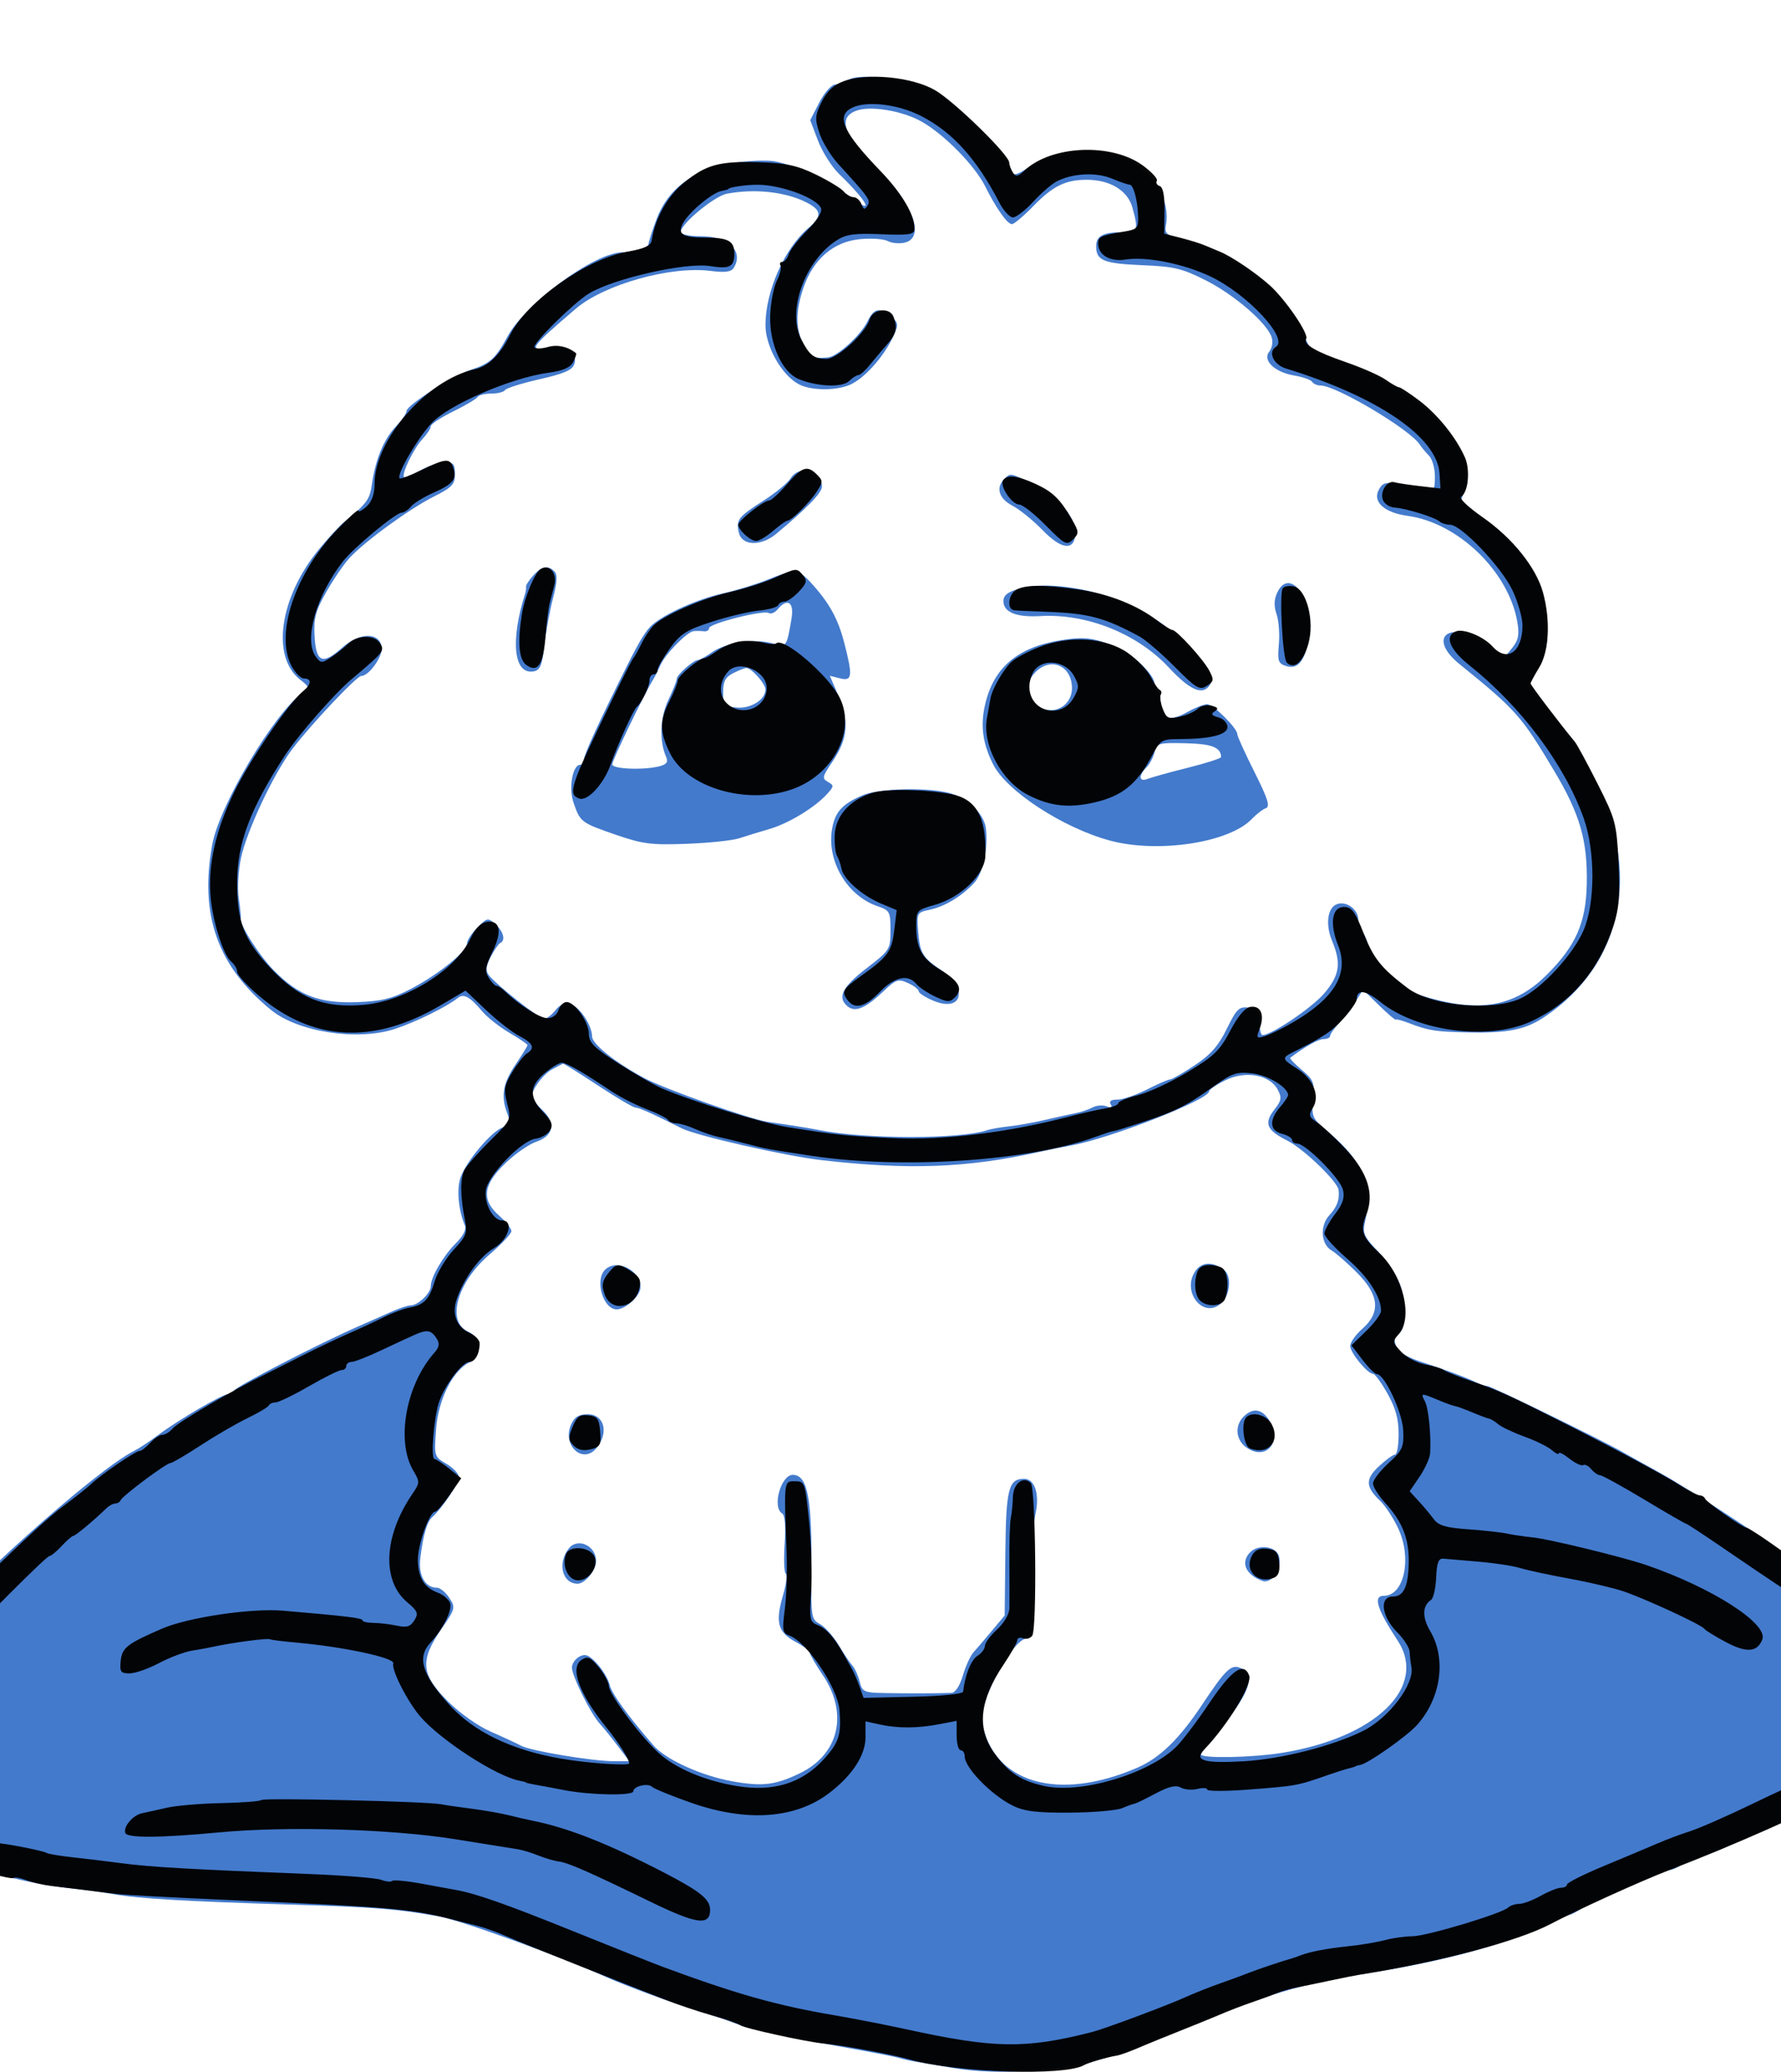 <?xml version="1.0" encoding="UTF-8"?> <svg xmlns="http://www.w3.org/2000/svg" width="209" height="243" viewBox="0 0 209 243" fill="none"><g clip-path="url(#clip0_116_517)"><path fill-rule="evenodd" clip-rule="evenodd" d="M99.604 9.335C99.124 9.605 98.379 9.871 97.947 9.925C97.516 9.98 96.695 10.941 96.122 12.061L95.08 14.097L95.987 16.486C96.487 17.801 97.595 19.555 98.45 20.384C101.775 23.613 102.687 25.294 100.003 23.247C97.599 21.413 93.075 19.269 90.866 18.916C89.814 18.748 87.503 18.863 85.731 19.171C81.334 19.937 78.37 22.165 77.047 25.698C76.529 27.085 76.104 28.399 76.104 28.619C76.104 29.067 74.471 29.586 73.028 29.597C69.769 29.62 61.68 35.554 59.541 39.492C58.149 42.053 57.506 42.638 55.281 43.363C53.155 44.056 47.709 47.538 47.709 48.205C47.709 48.486 47.14 49.31 46.444 50.036C45.046 51.494 44.045 53.917 43.643 56.811C43.396 58.592 43.029 59.088 40.367 61.244C39.843 61.669 38.536 63.081 37.464 64.382C32.809 70.029 31.786 77.015 35.218 79.715C36.338 80.595 36.349 80.656 35.496 81.26C32.22 83.584 25.77 94.414 24.916 99.022C23.382 107.306 25.532 113.358 31.829 118.476C35.008 121.061 41.963 122.118 46.347 120.683C48.761 119.893 52.481 118.061 53.722 117.051C54.405 116.496 55.136 116.897 56.586 118.618C57.179 119.323 58.619 120.46 59.786 121.143C60.952 121.827 61.907 122.473 61.907 122.579C61.907 122.685 61.268 123.719 60.487 124.876C59 127.078 58.754 128.559 59.534 130.611C59.936 131.668 59.854 131.896 58.943 132.253C57.604 132.776 54.733 136.194 54.055 138.073C53.569 139.416 53.783 141.902 54.539 143.695C54.752 144.2 54.392 144.93 53.479 145.842C51.991 147.33 50.549 149.809 50.549 150.877C50.549 151.675 49.052 153.103 48.217 153.103C47.886 153.103 46.838 153.451 45.888 153.876C44.938 154.301 43.202 155.068 42.03 155.58C37.377 157.614 27.628 162.654 27.439 163.123C27.352 163.337 27.053 163.513 26.774 163.513C26.108 163.513 21.005 166.493 18.605 168.283C17.564 169.059 16.286 169.905 15.765 170.163C11.244 172.401 -4.774 186.761 -9.013 192.377C-9.701 193.288 -10.538 194.324 -10.875 194.679C-11.903 195.763 -14.855 200.554 -15.323 201.899C-15.866 203.454 -17.002 203.702 -23.595 203.706C-28.357 203.709 -30.247 204.145 -34.245 206.16C-35.945 207.017 -37.002 208.929 -37 211.141C-36.998 213.171 -35.998 215.075 -33.755 217.318C-31.099 219.973 -26.066 219.888 -21.706 217.113C-18.975 215.375 -15.591 213.675 -14.858 213.673C-14.522 213.672 -13.801 214.085 -13.257 214.592C-11.342 216.376 -4.019 219.368 -0.337 219.87C-0.21 219.887 1.14 220.192 2.664 220.548C4.189 220.904 6.695 221.319 8.234 221.471C9.773 221.624 12.098 221.942 13.399 222.179C16.179 222.685 21.846 223.015 34.222 223.394C44.009 223.694 46.638 223.904 51.495 224.773C54.114 225.241 65.706 229.441 71.135 231.889C73.397 232.909 78.932 234.941 82.02 235.886C83.582 236.364 85.498 237.01 86.279 237.323C87.06 237.634 88.231 237.979 88.882 238.088C89.971 238.27 90.794 238.449 93.378 239.063C93.898 239.187 96.667 239.703 99.53 240.21C102.393 240.718 105.107 241.249 105.56 241.391C106.013 241.533 106.865 241.725 107.453 241.817C108.041 241.91 110.046 242.246 111.909 242.564C117.306 243.488 125.117 242.903 130.291 241.189C134.177 239.901 135.425 239.426 139.756 237.581C147.921 234.103 153.179 232.555 160.816 231.383C169.236 230.091 176.809 228.022 181.626 225.699C182.931 225.069 184.128 224.554 184.284 224.554C184.44 224.554 185.134 224.165 185.825 223.69C186.516 223.215 187.826 222.547 188.737 222.205C189.648 221.864 191.498 221.082 192.849 220.467C194.199 219.852 195.584 219.342 195.925 219.334C196.266 219.326 196.959 219.006 197.464 218.624C197.97 218.242 198.675 217.929 199.032 217.929C199.388 217.929 200.892 217.38 202.372 216.708C203.853 216.037 205.49 215.304 206.011 215.079C208.35 214.07 212.325 212.143 214.056 211.177C217.94 209.011 220.704 207.339 221.463 206.699C222.436 205.875 224.883 206.463 228.017 208.273C230.728 209.839 235.316 211.291 237.578 211.299C241.988 211.314 246 207.803 246 203.929C246 202.46 243.762 199.974 241.202 198.597C239.407 197.633 238.27 197.454 232.48 197.232C225.867 196.978 225.819 196.969 225.264 195.742C224.478 194.001 221.623 191.081 218.306 188.625C216.75 187.472 215.305 186.248 215.097 185.904C214.889 185.561 214.41 185.28 214.032 185.28C213.655 185.28 213.346 185.067 213.346 184.807C213.346 184.546 213.08 184.329 212.754 184.323C212.429 184.317 211.63 183.882 210.98 183.358C208.583 181.423 198.416 174.752 194.936 172.829C192.962 171.74 190.92 170.601 190.397 170.3C188.004 168.92 174.976 162.567 174.542 162.567C174.273 162.567 173.684 162.376 173.232 162.143C172.27 161.645 169.404 160.576 166.749 159.723C165.717 159.391 164.599 158.846 164.264 158.512C163.522 157.77 163.468 156.557 164.166 156.324C165.017 156.04 165.064 152.624 164.245 150.555C163.821 149.484 162.655 147.756 161.654 146.715C160.088 145.088 159.879 144.624 160.161 143.403C161.148 139.119 159.966 136.189 155.866 132.757C153.985 131.182 153.898 130.994 154.091 128.938C154.276 126.969 154.158 126.662 152.763 125.488C151.921 124.78 151.312 124.14 151.409 124.067C153.156 122.752 154.726 121.873 155.328 121.873C155.743 121.873 156.083 121.712 156.083 121.514C156.083 121.316 156.564 120.624 157.152 119.976C157.74 119.328 158.613 118.189 159.09 117.444L159.959 116.091L161.83 117.918C162.859 118.922 163.743 119.676 163.796 119.593C163.849 119.509 164.53 119.688 165.311 119.99C167.611 120.878 168.437 121.01 172.173 121.089C176.916 121.189 178.954 120.79 181.157 119.333C190.97 112.839 192.891 101.016 186.01 89.46C184.126 86.297 183.061 84.81 180.624 81.935L179.373 80.46L180.52 78.336C181.429 76.649 181.647 75.598 181.577 73.232C181.432 68.377 178.807 64.052 174.042 60.816C171.253 58.923 171.23 58.888 171.889 57.614C173.148 55.179 170.784 50.644 166.572 47.413C163.689 45.202 157.616 42.094 155.257 41.622C154.075 41.386 153.657 40.939 152.994 39.203C151.199 34.503 145.415 30.067 138.42 28.024C136.878 27.574 136.642 27.332 136.823 26.386C137.234 24.237 136.165 21.597 134.207 19.921C130.758 16.97 124.514 16.927 120.384 19.826C119.578 20.392 118.926 20.592 118.83 20.303C118.042 17.938 112.003 11.88 109.04 10.483C106.34 9.21 100.985 8.559 99.604 9.335ZM100.358 13.033C98.153 13.968 99.13 16.115 104.026 21.096C107.374 24.502 108.379 27.904 106.199 28.451C105.573 28.608 104.668 28.53 104.188 28.277C103.708 28.023 102.228 27.923 100.898 28.054C97.824 28.356 95.461 30.374 94.309 33.683C93.336 36.479 93.34 38.583 94.322 40.481C95.062 41.913 95.42 42.094 97.164 41.92C98.278 41.809 101.004 39.321 101.807 37.682C102.549 36.167 103.187 36.017 104.466 37.052C105.432 37.834 105.468 38.028 104.892 39.315C103.766 41.831 101.325 44.536 99.581 45.199C97.824 45.866 95.038 45.791 93.682 45.039C91.687 43.933 89.828 40.602 89.828 38.133C89.828 34.152 92.08 29.085 94.906 26.708C96.487 25.377 96.421 24.644 94.637 23.742C92.172 22.495 88.612 22.105 85.308 22.718C83.845 22.99 79.89 26.261 79.89 27.2C79.89 27.497 80.88 27.71 82.256 27.71C85.492 27.71 87.324 29.487 86.093 31.43C85.794 31.901 85.069 31.994 83.379 31.775C78.72 31.173 70.915 33.359 67.586 36.198C62.2 40.791 61.885 41.246 64.415 40.772C66.375 40.404 67.831 41.334 67.403 42.681C67.173 43.407 66.238 43.818 63.312 44.483C61.226 44.956 59.405 45.528 59.265 45.754C59.126 45.98 58.398 46.164 57.648 46.164C56.898 46.164 56.169 46.35 56.028 46.577C55.888 46.804 54.597 47.566 53.161 48.269C51.724 48.971 50.549 49.752 50.549 50.004C50.549 50.256 50.106 50.933 49.566 51.508C48.552 52.584 47.079 55.628 47.411 55.961C47.514 56.063 48.375 55.711 49.325 55.178C50.274 54.645 51.577 54.208 52.219 54.208C53.198 54.208 53.388 54.435 53.388 55.603C53.388 56.811 53.057 57.164 50.917 58.239C48.082 59.663 42.847 63.468 41.035 65.423C40.358 66.154 39.122 67.96 38.288 69.436C37.016 71.69 36.796 72.525 36.917 74.635C37.093 77.713 37.844 78.022 40.145 75.968C42.178 74.153 44.538 74.119 44.79 75.903C44.943 76.981 43.306 79.287 42.388 79.287C41.862 79.287 36.444 85.028 34.309 87.848C32.117 90.742 28.955 97.449 28.276 100.643C27.964 102.108 27.848 104.237 28.018 105.374C28.189 106.511 28.292 107.548 28.248 107.678C28.025 108.325 30.391 112.056 32.152 113.834C35.069 116.78 37.501 117.707 41.884 117.543C44.806 117.434 46.001 117.14 48.239 115.974C51.447 114.303 54.808 111.579 54.808 110.648C54.808 110.292 55.353 109.456 56.018 108.791C57.181 107.629 57.266 107.614 58.148 108.412C59.083 109.258 59.355 110.31 58.712 110.596C58.517 110.683 58.015 111.41 57.596 112.213C57.025 113.308 56.966 113.846 57.36 114.37C58.174 115.454 63.304 119.507 63.861 119.507C64.134 119.507 64.725 119.055 65.173 118.501C65.765 117.769 66.272 117.585 67.029 117.825C68.081 118.158 69.479 120.298 69.479 121.573C69.479 122.453 72.268 124.668 75.631 126.459C78.058 127.752 87.941 131.257 90.065 131.578C90.586 131.657 91.863 131.847 92.904 132C93.946 132.153 95.33 132.387 95.981 132.521C101.42 133.636 112.769 133.641 115.951 132.53C116.29 132.413 117.419 132.221 118.46 132.105C119.501 131.989 121.418 131.643 122.719 131.338C124.021 131.032 125.597 130.684 126.223 130.564C126.849 130.444 127.739 130.144 128.2 129.897C128.662 129.65 129.409 129.59 129.861 129.763C130.421 129.978 130.574 129.901 130.341 129.525C130.116 129.161 130.387 128.971 131.13 128.971C131.751 128.971 133.308 128.44 134.589 127.79C135.869 127.14 137.094 126.608 137.31 126.607C137.526 126.606 138.82 125.863 140.187 124.957C142.071 123.706 142.984 122.67 143.964 120.669C145.106 118.337 145.404 118.048 146.528 118.177C147.62 118.304 147.801 118.544 147.796 119.862C147.794 120.708 147.957 121.4 148.159 121.4C149.213 121.4 153.939 118.215 155.376 116.536C157.213 114.391 157.423 112.994 156.312 110.334C155.522 108.444 155.779 106.477 156.87 106.058C157.989 105.628 159.396 106.656 159.396 107.903C159.396 108.529 159.592 109.163 159.833 109.311C160.073 109.46 160.407 110.206 160.574 110.969C160.833 112.147 162.408 113.857 165.413 116.222C165.729 116.471 167.423 117.007 169.178 117.414C174.406 118.626 178.129 117.704 181.48 114.367C184.93 110.932 186.119 108.239 186.208 103.656C186.306 98.589 185.412 95.495 182.377 90.407C178.541 83.975 177.915 83.27 171.288 77.906C167.351 74.719 170.166 72.582 174.347 75.583L176.524 77.147L177.452 76.002C178.183 75.099 178.313 74.46 178.063 72.984C177.064 67.069 171.135 61.321 165.194 60.507C162.454 60.131 161.043 58.864 161.797 57.457C162.251 56.607 162.603 56.512 164.291 56.78C165.373 56.952 166.737 57.212 167.323 57.358C168.282 57.597 168.387 57.451 168.387 55.882C168.387 54.924 168.073 53.826 167.688 53.441C167.303 53.057 166.824 52.481 166.623 52.161C165.518 50.404 156.811 45.218 154.966 45.218C154.57 45.218 154.126 45.023 153.979 44.786C153.832 44.548 152.88 44.213 151.864 44.042C149.562 43.653 148.111 42.248 148.958 41.228C149.276 40.845 149.397 40.096 149.229 39.563C148.703 37.908 144.87 34.59 141.53 32.899C138.745 31.489 137.791 31.26 134.077 31.105C129.501 30.915 128.635 30.562 128.635 28.886C128.635 27.66 129.434 27.237 131.75 27.237C133.523 27.237 133.621 26.986 132.883 24.329C132.33 22.341 130.258 21.086 127.529 21.086C125.036 21.086 123.556 21.814 121.268 24.169C120.133 25.336 118.998 26.291 118.746 26.291C118.21 26.291 116.909 24.449 115.601 21.838C114.4 19.44 110.921 15.881 108.257 14.326C105.94 12.973 102.015 12.33 100.358 13.033ZM92.769 56.115C92.439 56.643 91.018 57.812 89.61 58.712C86.597 60.639 86.333 60.987 86.717 62.516C87.099 64.04 89.325 64.086 91.098 62.607C94.703 59.601 96.454 57.795 96.454 57.082C96.454 55.151 93.805 54.456 92.769 56.115ZM117.845 56.196C116.828 57.212 117.223 58.483 118.815 59.317C119.661 59.76 121.247 61.046 122.34 62.173C124.469 64.371 125.927 64.635 126.179 62.867C126.464 60.874 124.272 58.235 121.031 56.671C118.506 55.452 118.578 55.462 117.845 56.196ZM62.572 67.507C62.076 68.055 61.696 68.641 61.728 68.808C61.76 68.976 61.718 69.327 61.636 69.587C59.848 75.204 60.29 79.194 62.648 78.741C63.387 78.599 63.624 78.016 63.879 75.706C64.053 74.133 64.508 71.651 64.889 70.191C65.387 68.285 65.438 67.392 65.07 67.024C64.303 66.257 63.575 66.398 62.572 67.507ZM90.065 67.996C88.764 68.527 86.367 69.26 84.739 69.623C81.904 70.255 78.081 71.955 76.578 73.252C75.8 73.923 75.08 75.097 73.457 78.341C70.296 84.657 68.532 88.497 68.532 89.062C68.532 89.411 68.34 89.697 68.105 89.697C67.186 89.697 66.705 92.402 67.31 94.162C68.089 96.427 68.193 96.506 72.318 97.927C75.427 98.998 76.455 99.128 80.6 98.97C83.203 98.871 85.971 98.579 86.752 98.321C87.533 98.062 89.13 97.573 90.302 97.232C92.561 96.576 95.65 94.696 97.08 93.107C97.874 92.225 97.881 92.114 97.159 91.71C96.455 91.316 96.498 91.093 97.586 89.491C99.594 86.532 99.718 84.675 98.15 81.05L97.378 79.263L98.572 79.563C100.025 79.928 100.093 79.321 99.048 75.306C98.319 72.509 97.27 70.641 95.106 68.286C93.693 66.748 93.189 66.719 90.065 67.996ZM120.312 68.892C118.445 69.284 117.75 69.722 117.75 70.503C117.75 71.814 119.259 72.424 122.092 72.261C127.537 71.948 133.449 74.312 137.153 78.285C139.563 80.871 140.992 81.547 141.852 80.511C142.639 79.562 141.879 78.214 138.976 75.408C136.702 73.21 135.878 72.657 132.184 70.846C128.676 69.127 123.36 68.252 120.312 68.892ZM149.862 69.55C149.505 70.333 149.487 71.12 149.805 72.034C150.061 72.77 150.182 74.365 150.073 75.579C149.9 77.518 150 77.826 150.902 78.112C152.278 78.548 153.046 77.656 153.597 74.98C154.474 70.721 151.378 66.221 149.862 69.55ZM91.252 71.474C90.931 71.862 90.467 72.055 90.221 71.903C89.598 71.518 83.203 73.138 83.203 73.681C83.203 73.924 82.937 74.089 82.611 74.046C82.286 74.004 81.746 73.995 81.412 74.026C80.627 74.099 78.068 76.716 77.496 78.032C77.252 78.592 76.856 79.37 76.616 79.76C75.571 81.459 71.845 89.185 71.845 89.654C71.845 90.212 75.605 90.354 77.433 89.865C78.224 89.653 78.429 89.362 78.18 88.807C77.349 86.956 77.454 84.118 78.428 82.103C78.972 80.977 79.417 79.863 79.417 79.629C79.417 79.146 81.349 77.434 81.92 77.41C82.126 77.401 82.872 76.987 83.577 76.49C85.161 75.374 88.611 74.868 90.637 75.457C92.308 75.942 92.312 75.936 92.885 72.544C93.209 70.622 92.4 70.092 91.252 71.474ZM124.472 75.095C119.39 75.917 116.585 78.313 115.589 82.686C115.031 85.133 115.322 87.24 116.552 89.667C118.145 92.811 124.784 97.128 130.291 98.602C135.92 100.108 144.258 98.835 146.887 96.068C147.426 95.502 148.171 94.928 148.544 94.795C149.074 94.605 148.785 93.684 147.21 90.551C146.104 88.35 145.197 86.353 145.196 86.112C145.193 85.393 142.364 82.599 141.64 82.599C141.27 82.599 140.219 83.019 139.305 83.533C137.283 84.669 136.207 84.354 136.207 82.628C136.207 81.918 136.047 81.178 135.852 80.982C135.656 80.787 135.497 80.451 135.497 80.233C135.497 79.231 133.245 76.969 131.393 76.112C128.561 74.802 127.368 74.627 124.472 75.095ZM121.536 78.814C120.017 80.333 120.414 82.376 122.374 83.121C124.062 83.763 125.795 82.551 125.795 80.729C125.795 78.1 123.35 77 121.536 78.814ZM86.042 78.953C85.123 79.419 84.859 79.917 84.859 81.194C84.859 82.71 84.98 82.848 86.442 82.987C88.096 83.146 89.828 82.063 89.828 80.87C89.828 80.192 88.174 78.336 87.581 78.348C87.385 78.352 86.693 78.624 86.042 78.953ZM135.494 88.216C135.34 88.834 134.904 89.647 134.527 90.025C133.576 90.975 133.66 91.763 134.669 91.358C135.124 91.175 137.253 90.585 139.401 90.048C141.549 89.51 143.302 88.945 143.298 88.792C143.268 87.659 142.206 87.247 139.134 87.174C135.965 87.099 135.76 87.158 135.494 88.216ZM101.201 93.285C98.797 94.328 97.98 95.241 97.638 97.265C97.007 100.998 99.412 105.07 102.961 106.281C104.413 106.776 104.499 106.933 104.499 109.106C104.499 111.361 104.441 111.453 101.66 113.593C98.814 115.782 98.216 116.997 99.47 118.038C100.349 118.767 101.564 118.267 103.597 116.34C105.149 114.868 105.406 114.778 106.554 115.301C107.246 115.616 107.812 116.05 107.812 116.265C107.812 116.48 108.587 116.979 109.534 117.375C112.914 118.787 113.662 115.97 110.48 113.814C108.24 112.297 107.943 111.789 107.737 109.125C107.58 107.093 107.626 107.013 109.101 106.703C110.857 106.335 112.8 105.167 114.289 103.588C115.359 102.452 116 99.469 115.683 97.1C115.451 95.362 113.405 93.474 111.199 92.961C108.454 92.323 103.013 92.5 101.201 93.285ZM64.78 125.436C63.721 126.018 62.436 127.743 62.397 128.639C62.388 128.847 62.929 129.525 63.6 130.147C65.265 131.69 64.993 133.225 62.931 133.916C62.063 134.206 60.413 135.36 59.264 136.478C56.658 139.012 56.47 140.741 58.594 142.605C59.375 143.29 60.014 144.096 60.014 144.397C60.014 144.698 58.863 145.928 57.456 147.129C53.618 150.407 52.337 155.049 54.952 156.196C56.479 156.866 56.62 159.096 55.178 159.753C53.171 160.668 51.429 164.104 51.171 167.658C50.941 170.819 50.952 170.855 52.4 171.703C53.204 172.173 53.862 172.879 53.862 173.272C53.862 173.952 51.86 176.937 50.728 177.945C50.107 178.498 49.664 180.009 49.324 182.737C49.069 184.772 49.886 186.226 51.282 186.226C51.647 186.226 52.297 186.759 52.723 187.411C53.474 188.557 53.443 188.68 51.788 191.083C49.251 194.765 49.394 196.382 52.532 199.52C53.962 200.951 56.086 202.453 57.619 203.12C59.066 203.75 60.654 204.486 61.148 204.756C62.244 205.357 69.504 206.569 72.02 206.571L73.85 206.573L72.507 204.798C71.768 203.823 70.816 202.645 70.392 202.182C69.328 201.023 67.112 196.563 67.112 195.581C67.112 195.139 67.507 194.565 67.99 194.307C68.686 193.935 69.113 194.102 70.058 195.119C70.714 195.823 71.377 196.932 71.532 197.582C71.784 198.64 73.607 201.164 76.694 204.729C78.129 206.386 82.305 208.282 85.946 208.931C89.477 209.56 90.989 209.378 93.885 207.976C98.468 205.758 99.581 200.959 96.553 196.473C95.718 195.235 95.034 194.054 95.034 193.848C95.034 193.642 94.279 193.067 93.357 192.57C91.287 191.456 90.96 190.28 91.863 187.198C92.25 185.879 92.407 184.701 92.212 184.581C92.018 184.461 91.957 182.893 92.08 181.096C92.223 178.984 92.115 177.715 91.774 177.505C90.575 176.764 91.656 172.953 93.056 172.984C94.784 173.023 95.301 175.759 95.217 184.406C95.167 189.646 95.216 189.949 96.215 190.483C96.793 190.793 97.775 191.892 98.398 192.927C99.02 193.963 99.76 195.063 100.042 195.373C100.323 195.682 100.7 196.519 100.879 197.232C101.184 198.448 101.373 198.532 103.917 198.581C106.537 198.631 110.086 198.622 111.641 198.559C112.107 198.54 112.623 197.761 112.993 196.518C113.322 195.412 113.883 194.187 114.239 193.797C114.595 193.407 115.564 192.276 116.393 191.283L117.899 189.48L117.976 182.208C118.056 174.6 118.346 173.45 120.186 173.45C121.45 173.45 122.029 175.282 121.503 177.622C121.264 178.685 121.12 182.387 121.184 185.848C121.282 191.177 121.19 192.141 120.589 192.141C118.844 192.141 114.789 199.648 115.243 202.04C116.59 209.148 124.175 211.352 133.468 207.334C136.09 206.201 138.39 203.968 141.045 199.977C143.922 195.651 144.545 195.087 145.737 195.725C147.388 196.608 146.512 198.843 142.784 203.263C141.769 204.466 140.939 205.597 140.939 205.775C140.939 206.268 146.931 206.156 150.404 205.599C161.437 203.829 167.59 197.867 164.008 192.415C161.587 188.731 161.104 187.172 162.381 187.172C164.817 187.172 165.737 182.688 164.026 179.155C163.456 177.976 162.537 176.583 161.985 176.059C160.232 174.395 160.194 173.496 161.81 171.986C162.62 171.23 163.472 170.611 163.705 170.611C163.938 170.611 164.128 169.525 164.128 168.196C164.128 166.44 163.774 165.151 162.827 163.465C162.111 162.191 161.355 161.148 161.148 161.148C160.487 161.147 158.449 158.674 158.449 157.872C158.449 157.447 159.088 156.539 159.869 155.854C162.054 153.937 161.852 151.879 159.221 149.253C158.084 148.117 156.753 146.954 156.263 146.668C154.995 145.926 154.861 143.76 156.006 142.526C156.901 141.561 157.21 140.716 157.085 139.581C156.976 138.588 152.978 134.739 151.054 133.775C148.629 132.56 148.29 131.746 149.546 130.15C150.388 129.079 150.443 128.746 149.936 127.797C148.997 126.044 146.152 125.54 143.791 126.708C142.743 127.226 141.886 127.808 141.886 128C141.886 128.993 130.154 133.577 125.559 134.38C124.778 134.516 123.074 134.862 121.773 135.149C113.434 136.99 106.623 137.24 96.454 136.08C92.191 135.594 81.749 133.22 79.996 132.339C76.645 130.654 75.002 129.917 74.595 129.917C74.334 129.917 72.342 128.746 70.168 127.315C67.994 125.884 66.151 124.733 66.072 124.759C65.994 124.784 65.412 125.089 64.78 125.436ZM140.242 149.129C138.643 151.568 141.238 154.737 143.303 152.869C144.364 151.91 144.567 149.681 143.66 148.971C142.315 147.919 140.994 147.98 140.242 149.129ZM70.993 148.939C69.771 150.161 70.784 153.577 72.369 153.577C73.431 153.577 75.158 151.977 75.158 150.993C75.158 148.964 72.352 147.58 70.993 148.939ZM145.942 166.149C144.833 167.258 145.026 168.97 146.357 169.842C148.595 171.308 150.421 169.186 149.028 166.738C148.184 165.253 147.054 165.038 145.942 166.149ZM67.026 167.062C65.918 169.496 68.371 171.806 69.992 169.854C71.484 168.055 70.921 165.879 68.963 165.879C67.932 165.879 67.424 166.189 67.026 167.062ZM66.755 181.613C65.375 183.337 65.974 185.753 67.783 185.753C68.663 185.753 69.952 184.17 69.952 183.089C69.952 181.298 67.802 180.305 66.755 181.613ZM146.713 182.062C145.534 183.24 146.168 184.719 148.155 185.428C149.234 185.812 150.47 183.978 150.096 182.549C149.787 181.366 147.708 181.067 146.713 182.062Z" fill="#437ACC"></path><path fill-rule="evenodd" clip-rule="evenodd" d="M98.98 9.531C97.834 9.952 97.044 10.697 96.429 11.937C95.638 13.531 95.609 13.946 96.161 15.622C96.504 16.66 97.504 18.294 98.382 19.252C102.008 23.207 102.197 23.477 101.8 24.121C101.482 24.635 101.34 24.6 101.089 23.946C100.917 23.497 100.505 23.129 100.173 23.129C99.842 23.129 99.322 22.83 99.019 22.464C98.715 22.098 97.248 21.204 95.758 20.477C93.584 19.416 92.287 19.131 89.17 19.031C84.404 18.879 82.866 19.296 80.238 21.448C78.334 23.009 76.862 25.633 76.497 28.117C76.393 28.825 75.743 29.139 73.56 29.533C68.789 30.396 61.848 35.324 59.863 39.258C58.649 41.663 57.317 42.96 55.694 43.316C50.102 44.545 43.957 51.562 43.957 56.72C43.957 57.957 43.647 58.841 43.009 59.418C42.487 59.89 42.06 60.103 42.06 59.892C42.06 59.681 40.939 60.675 39.57 62.101C34.651 67.223 32.256 74.33 34.188 78.067C34.618 78.898 35.284 79.578 35.669 79.578C36.599 79.578 36.555 80.258 35.573 81.062C33.881 82.448 29.337 89.098 27.482 92.903C25.319 97.339 24.389 101.431 24.704 105.127C24.957 108.098 26.206 112.026 27.145 112.805C27.522 113.118 27.83 113.652 27.83 113.991C27.83 114.33 28.961 115.574 30.343 116.755C36.694 122.181 43.847 122.552 51.783 117.868L54.628 116.189L57.028 118.459C58.348 119.708 60.109 121.081 60.942 121.512C62.566 122.351 62.826 122.946 61.837 123.551C61.497 123.76 60.727 124.741 60.125 125.732C59.172 127.301 59.094 127.777 59.516 129.44C59.997 131.336 59.985 131.361 57.509 133.806C56.139 135.158 54.79 136.694 54.512 137.219C53.981 138.219 54.001 140.339 54.567 143.143C54.862 144.609 54.708 145.011 53.241 146.59C52.327 147.573 51.324 149.23 51.012 150.272C50.363 152.438 49.765 153.06 48.025 153.375C47.348 153.498 45.996 154.003 45.02 154.497C44.044 154.991 42.179 155.859 40.874 156.426C39.57 156.992 37.008 158.217 35.182 159.147C33.356 160.077 31.488 161.019 31.032 161.24C27.262 163.067 20.868 166.816 20.248 167.564C19.919 167.96 19.389 168.284 19.07 168.284C18.751 168.284 18.104 168.711 17.632 169.232C17.16 169.754 16.599 170.181 16.386 170.181C15.921 170.181 11.858 172.949 10.725 174.037C10.282 174.462 8.774 175.659 7.373 176.696C4.165 179.071 -6.395 189.438 -9.356 193.119C-11.886 196.264 -13.681 198.958 -15.089 201.726L-16.055 203.624L-22.784 203.902C-29.103 204.163 -29.7 204.272 -32.57 205.685C-36.055 207.4 -37.367 209.313 -36.914 212.02C-36.568 214.085 -34.433 217.115 -32.547 218.217C-29.88 219.774 -25.163 219.199 -21.782 216.905C-20.821 216.253 -19.751 215.72 -19.403 215.72C-19.055 215.72 -18.505 215.4 -18.18 215.008C-17.855 214.617 -17.322 214.297 -16.994 214.297C-16.667 214.297 -16.134 213.977 -15.81 213.586C-15.297 212.968 -15.01 213.06 -13.615 214.284C-12.733 215.059 -10.815 216.241 -9.353 216.909C-6.439 218.242 1.287 220.602 1.626 220.262C1.744 220.145 2.404 220.265 3.095 220.529C3.786 220.793 5.098 221.096 6.011 221.202C6.924 221.309 8.631 221.517 9.805 221.665C10.979 221.813 12.671 222.025 13.565 222.135C14.459 222.246 20.222 222.56 26.372 222.831C46.884 223.738 48.24 223.864 54.156 225.409C54.416 225.477 55.27 225.693 56.053 225.89C56.836 226.085 58.33 226.622 59.373 227.082C60.417 227.542 64.366 229.14 68.148 230.634C71.931 232.127 76.307 233.855 77.872 234.472C79.438 235.09 81.999 235.953 83.564 236.388C85.13 236.824 86.624 237.343 86.885 237.541C87.365 237.906 94.429 239.46 96.608 239.68C99.133 239.935 104.543 240.941 106.807 241.575C112.312 243.118 125.014 243.521 127.203 242.222C127.662 241.949 130.032 241.258 130.998 241.114C131.484 241.042 132.639 240.616 134.318 239.89C134.84 239.665 136.654 238.927 138.35 238.252C140.046 237.576 141.913 236.82 142.5 236.57C144.372 235.776 145.658 235.279 147.362 234.694C148.275 234.381 149.449 233.948 149.971 233.733C150.493 233.518 151.56 233.222 152.343 233.074C153.125 232.926 154.833 232.575 156.137 232.294C157.442 232.013 158.936 231.714 159.458 231.631C169.063 230.098 178.133 227.692 181.988 225.656C185.124 224.001 192.664 220.58 195.981 219.309C203.098 216.58 213.024 212.195 213.769 211.45C213.899 211.32 214.966 210.698 216.14 210.067C217.314 209.436 219.198 208.295 220.325 207.53C222.701 205.919 224.278 206 227.947 207.919C232.446 210.273 236.428 211.447 238.814 211.123C242.194 210.664 244.591 209.121 245.362 206.907C246.406 203.905 246.207 202.553 244.482 200.957C241.913 198.579 240.149 198.058 233.928 197.845C226.543 197.593 226.291 197.526 225.362 195.568C224.414 193.57 219.114 188.926 212.426 184.234C211.077 183.288 208.909 181.767 207.607 180.854C206.306 179.941 205.116 179.194 204.965 179.194C204.532 179.194 200.268 176.209 200.092 175.782C200.005 175.572 199.734 175.399 199.49 175.399C199.246 175.399 198.214 174.874 197.198 174.233C195.232 172.992 189.87 170.114 183.649 166.961C177.161 163.673 175.817 163.062 172.81 162.037C171.206 161.49 169.68 160.885 169.419 160.693C169.158 160.5 168.178 160.205 167.241 160.037C166.305 159.869 165.042 159.203 164.436 158.557C163.401 157.456 163.382 157.329 164.123 156.511C165.867 154.583 164.669 149.575 161.832 146.937C159.866 145.11 159.59 144.317 160.306 142.561C161.316 140.082 160.54 137.563 157.905 134.767C156.672 133.459 155.167 132.055 154.561 131.648C153.596 131 153.535 130.787 154.068 129.933C154.926 128.558 154.118 126.543 152.232 125.357C150.418 124.216 150.386 124.083 151.753 123.4C155.326 121.617 156.292 120.972 157.668 119.454C158.51 118.525 159.203 117.51 159.21 117.199C159.233 116 160.233 116.111 161.966 117.504C166.311 120.995 174.692 122.092 179.636 119.816C184.335 117.653 187.649 113.812 189.347 108.563C189.999 106.547 190.124 104.97 189.935 101.16C189.706 96.555 189.586 96.104 187.484 91.941C186.267 89.533 185.066 87.315 184.813 87.01C183.074 84.917 179.617 80.364 179.617 80.167C179.617 80.035 180.07 79.194 180.625 78.296C181.791 76.409 181.972 72.709 181.057 69.443C180.243 66.535 177.474 63.098 173.986 60.664C172.341 59.517 171.2 58.447 171.452 58.286C172.285 57.755 172.554 55.144 171.926 53.689C170.922 51.364 168.706 48.604 166.528 46.966C165.401 46.118 164.342 45.424 164.175 45.424C164.009 45.424 163.306 45.026 162.614 44.539C161.921 44.051 159.815 43.123 157.932 42.475C154.43 41.27 152.897 40.371 153.282 39.748C153.63 39.184 150.842 35.102 148.971 33.435C147.272 31.921 144.469 30.041 143.093 29.493C142.702 29.338 141.955 29.025 141.433 28.798C140.911 28.572 139.615 28.167 138.554 27.898L136.623 27.408L136.656 24.715C136.678 22.951 136.484 21.954 136.094 21.824C135.766 21.715 135.614 21.437 135.756 21.207C135.898 20.978 135.142 20.158 134.077 19.386C130.427 16.742 123.405 17.041 120.257 19.974C119.449 20.727 119.203 20.772 118.859 20.23C118.63 19.868 118.439 19.349 118.435 19.076C118.422 18.167 112.042 11.934 109.749 10.59C107.079 9.026 101.775 8.504 98.98 9.531ZM99.81 12.731C98.13 13.71 99.044 15.619 103.311 20.046C105.897 22.73 107.402 25.318 107.309 26.924C107.276 27.509 106.583 27.607 103.412 27.473C100.294 27.341 99.297 27.476 98.201 28.178C94.448 30.581 92.325 36.478 94.021 39.788C94.989 41.675 95.516 42.087 96.983 42.097C98.237 42.105 101.555 39.075 102.04 37.479C102.422 36.22 104.411 35.996 104.858 37.162C105.353 38.451 105.182 39.168 104.079 40.424C103.492 41.092 102.585 42.168 102.063 42.815C101.541 43.462 100.939 43.994 100.725 43.996C100.511 43.999 100.023 44.313 99.642 44.695C98.866 45.47 95.884 45.355 93.739 44.466C91.771 43.651 90.276 40.334 90.384 37.025C90.433 35.533 90.783 33.692 91.161 32.933C91.54 32.173 91.734 31.365 91.592 31.136C91.451 30.907 91.546 30.719 91.805 30.719C92.064 30.719 92.406 30.308 92.566 29.805C92.725 29.303 93.702 28.045 94.737 27.01C95.881 25.866 96.512 24.854 96.348 24.426C95.896 23.249 91.72 21.691 88.963 21.67C87.569 21.659 85.462 21.967 85.462 22.181C85.462 22.221 85.088 22.325 84.631 22.412C83.554 22.619 80.874 24.861 80.166 26.15C79.451 27.448 80.052 27.856 82.695 27.866C85.497 27.876 86.173 28.246 86.173 29.77C86.173 31.302 85.622 31.58 83.327 31.209C80.471 30.748 72.001 32.666 69.097 34.432C67.339 35.501 62.466 40.313 62.722 40.727C62.844 40.924 63.545 40.913 64.282 40.702C65.406 40.379 66.631 40.645 67.594 41.422C67.68 41.491 67.528 41.965 67.255 42.474C66.91 43.119 66.04 43.495 64.391 43.714C59.972 44.3 52.584 47.497 50.598 49.682C48.893 51.558 46.498 55.712 46.893 56.107C46.996 56.211 48.139 55.778 49.432 55.144C52.312 53.734 52.823 53.702 53.206 54.907C53.621 56.216 53.163 56.777 50.837 57.806C49.731 58.295 48.558 59.018 48.231 59.412C47.904 59.807 47.395 60.135 47.101 60.141C46.42 60.157 41.489 64.254 40.254 65.831C37.117 69.834 35.622 75.056 37.052 77.012C37.634 77.808 37.755 77.813 38.853 77.094C39.5 76.67 40.377 75.975 40.802 75.55C41.891 74.461 43.943 74.41 44.602 75.455C45.156 76.332 45.029 76.491 41.302 79.625C39.245 81.353 35.037 86.157 33.446 88.591C29.36 94.845 27.83 98.909 27.83 103.515C27.83 108.169 28.625 110.213 31.727 113.529C35.079 117.113 38.029 118.274 42.715 117.855C47.621 117.417 53.475 113.771 55.213 110.073C55.762 108.904 56.429 108.224 57.124 108.125C58.704 107.9 58.956 109.247 57.785 111.657C56.939 113.399 56.866 113.909 57.355 114.69C57.677 115.207 58.088 115.63 58.268 115.63C58.447 115.63 58.876 115.904 59.221 116.24C60.88 117.855 63.358 119.425 64.248 119.425C64.822 119.425 65.365 119.026 65.54 118.476C65.705 117.954 66.131 117.527 66.486 117.527C67.461 117.527 69.096 119.863 69.103 121.267C69.109 122.285 69.725 122.903 72.542 124.709C74.43 125.92 76.722 127.238 77.635 127.637C81.021 129.118 89.535 131.746 92.431 132.204C98.396 133.148 99.308 133.242 104.909 133.493C110.755 133.755 118.331 132.83 125.306 131.003C126.871 130.593 128.845 130.145 129.693 130.007C130.541 129.87 131.235 129.592 131.235 129.39C131.235 129.189 132.249 128.775 133.488 128.47C134.727 128.166 137.365 126.942 139.35 125.751C142.461 123.884 143.153 123.217 144.363 120.912C145.275 119.175 146.108 118.188 146.741 118.095C147.956 117.916 148.433 119.041 147.823 120.646C147.398 121.765 147.445 121.835 148.429 121.531C149.016 121.35 150.457 120.646 151.631 119.969C156.636 117.079 158.351 114.186 157.024 110.869C156.004 108.32 156.3 106.38 157.708 106.38C158.616 106.38 159.013 106.909 160.022 109.463C161.194 112.432 162.077 113.535 165.15 115.867C167.94 117.986 175.064 118.653 178.431 117.112C180.894 115.984 184.603 111.976 185.836 109.111C187.209 105.92 187.214 99.808 185.848 95.973C183.599 89.664 178.513 82.87 172.383 77.989C170.102 76.172 169.482 74.579 170.85 74.054C171.771 73.701 174.091 74.657 175.15 75.827C176.879 77.737 178.673 76.46 178.663 73.324C178.661 72.459 178.137 70.631 177.5 69.262C176.239 66.552 171.493 61.553 170.183 61.553C169.736 61.553 169.168 61.376 168.921 61.161C168.336 60.652 164.979 59.619 163.608 59.526C163.021 59.486 162.417 59.062 162.264 58.583C161.947 57.583 162.816 56.309 163.643 56.562C163.95 56.656 165.289 56.859 166.619 57.014L169.036 57.297L168.93 55.55C168.672 51.294 161.722 46.54 150.924 43.23C149.446 42.777 148.75 41.289 149.732 40.682C151.276 39.728 146.378 34.474 142.023 32.414C138.885 30.929 134.504 30.056 132.111 30.438C130.258 30.735 128.863 29.918 128.863 28.536C128.863 27.772 129.213 27.612 131.828 27.177C133.465 26.905 133.603 26.761 133.559 25.361C133.5 23.46 133.005 21.648 132.548 21.658C132.357 21.662 131.421 21.339 130.468 20.941C128.626 20.171 125.854 20.317 123.994 21.281C123.411 21.583 122.174 22.657 121.245 23.666C120.317 24.675 119.245 25.501 118.863 25.501C118.481 25.501 117.755 24.701 117.249 23.722C114.6 18.606 111.741 15.456 108.041 13.579C105.243 12.16 101.46 11.77 99.81 12.731ZM92.339 56.809C91.438 57.853 90.503 58.706 90.26 58.706C89.629 58.706 86.647 61.047 86.647 61.543C86.647 62.169 88.054 63.45 88.742 63.45C89.074 63.45 89.966 62.917 90.724 62.265C91.482 61.613 92.231 61.079 92.389 61.079C92.857 61.078 94.993 58.967 95.851 57.658C96.584 56.539 96.586 56.38 95.883 55.677C94.739 54.532 94.141 54.724 92.339 56.809ZM117.703 56.355C117.291 57.023 118.75 59.181 119.615 59.181C119.994 59.181 121.391 60.279 122.72 61.621C124.961 63.886 125.19 64.005 125.915 63.281C126.639 62.557 126.632 62.39 125.812 60.959C124.429 58.547 123.553 57.69 121.511 56.752C119.355 55.762 118.148 55.636 117.703 56.355ZM63.44 66.749C62.754 67.173 61.565 70.017 61.251 71.989C60.72 75.312 60.889 77.35 61.745 77.977C63.089 78.96 63.741 78.019 64.012 74.703C64.144 73.079 64.362 71.324 64.496 70.803C64.63 70.281 64.879 69.305 65.051 68.633C65.412 67.225 64.463 66.116 63.44 66.749ZM90.916 67.762C89.742 68.296 87.394 69.048 85.699 69.433C82.412 70.181 77.869 72.169 76.672 73.385C76.272 73.791 75.632 74.763 75.25 75.546C74.867 76.329 74.446 77.076 74.316 77.207C74.185 77.337 73.094 79.472 71.892 81.95C66.87 92.305 66.592 93.131 67.954 93.654C68.944 94.034 70.847 91.973 71.676 89.626C72.506 87.271 74.355 83.201 74.731 82.899C75.293 82.448 76.212 80.537 76.212 79.822C76.212 79.427 76.425 79.104 76.686 79.104C76.947 79.104 77.161 78.872 77.161 78.588C77.161 78.305 77.809 77.17 78.601 76.067C79.831 74.355 80.542 73.899 83.463 72.95C85.345 72.339 87.845 71.742 89.019 71.623C90.193 71.504 91.225 71.218 91.311 70.986C91.399 70.755 91.735 70.565 92.059 70.565C92.383 70.565 93.144 70.038 93.749 69.393C94.663 68.421 94.748 68.098 94.248 67.496C93.495 66.589 93.496 66.589 90.916 67.762ZM119.258 69.18C118.306 69.735 118.133 71.481 119.021 71.58C119.347 71.616 121.001 71.694 122.697 71.753C127.736 71.93 129.576 72.414 133.719 74.653C134.433 75.039 136.288 76.634 137.843 78.198C140.368 80.74 140.769 80.98 141.608 80.455C142.449 79.93 142.481 79.741 141.909 78.656C141.214 77.338 138.071 73.886 137.566 73.886C137.394 73.886 136.592 73.382 135.784 72.766C133.422 70.963 130.112 69.656 126.642 69.154C122.535 68.561 120.308 68.568 119.258 69.18ZM150.531 69.003C150.107 69.691 150.514 77.227 151.002 77.715C151.866 78.58 152.942 77.642 153.54 75.504C154.303 72.78 153.292 68.993 151.74 68.76C151.208 68.679 150.663 68.789 150.531 69.003ZM86.899 75.22C86.125 75.314 84.918 75.8 84.217 76.299C83.517 76.798 82.808 77.207 82.642 77.207C82.035 77.207 79.532 79.297 79.532 79.805C79.532 80.091 79.106 81.164 78.584 82.187C77.376 84.557 77.388 85.859 78.644 88.374C80.623 92.336 87.474 94.397 92.792 92.63C97.661 91.013 100.448 85.885 98.596 81.95C97.36 79.323 91.912 74.629 91.074 75.468C90.948 75.594 90.274 75.55 89.576 75.372C88.879 75.193 87.674 75.125 86.899 75.22ZM121.985 75.88C120.681 76.387 119.218 77.159 118.735 77.596C117.772 78.466 116.413 80.828 116.228 81.95C116.164 82.341 115.98 83.369 115.819 84.233C115.233 87.392 117.557 91.691 120.708 93.275C123.326 94.59 125.472 94.814 128.544 94.092C131.681 93.355 133.432 91.936 135.109 88.776C136.163 86.79 136.312 86.693 138.349 86.689C142.064 86.68 144.042 86.185 144.042 85.264C144.042 84.805 143.564 84.302 142.975 84.14C142.168 83.919 142.062 83.747 142.541 83.439C143.023 83.127 142.937 82.969 142.176 82.77C141.628 82.626 140.904 82.784 140.568 83.12C140.231 83.457 139.276 83.881 138.444 84.064C137.103 84.358 136.877 84.253 136.451 83.133C136.187 82.439 136.081 81.693 136.215 81.476C136.349 81.26 136.297 81.011 136.1 80.923C135.902 80.836 135.417 80.131 135.02 79.357C134.624 78.584 133.419 77.331 132.342 76.575C129.791 74.781 125.544 74.496 121.985 75.88ZM121.57 78.4C121.146 78.825 120.799 79.782 120.799 80.527C120.799 83.503 124.548 84.443 126.002 81.832C126.655 80.66 126.655 80.394 126.002 79.222C125.126 77.649 122.761 77.21 121.57 78.4ZM85.427 78.775C84.391 79.963 84.32 81.52 85.26 82.46C86.991 84.191 89.968 83.067 89.968 80.682C89.968 78.687 86.701 77.315 85.427 78.775ZM102.31 93.008C99.706 93.838 98.043 95.72 97.956 97.936C97.915 98.975 98.034 100.071 98.221 100.373C98.407 100.674 98.642 101.348 98.742 101.871C98.984 103.127 101.15 105.038 103.408 105.987L105.228 106.752L104.942 109.098C104.634 111.627 104.195 112.228 100.991 114.507C98.858 116.024 98.688 116.367 99.553 117.409C100.388 118.415 101.571 118.073 103.249 116.341C104.962 114.573 106.549 114.225 107.525 115.401C107.854 115.798 108.855 116.469 109.75 116.894C111.181 117.573 111.461 117.582 112.074 116.969C113.049 115.994 112.554 115.082 110.308 113.719C108.161 112.416 107.518 111.224 107.518 108.545C107.518 106.803 107.594 106.719 109.716 106.125C112.746 105.276 115.565 102.551 115.632 100.405C115.774 95.85 114.577 93.697 111.591 93.136C108.516 92.56 103.917 92.496 102.31 93.008ZM63.916 125.871C62.115 127.386 62.067 128.691 63.748 130.445C64.776 131.519 64.935 131.958 64.53 132.605C64.25 133.052 63.49 133.482 62.842 133.561C61.199 133.76 57.212 137.911 57.007 139.636C56.821 141.205 57.873 143.143 58.91 143.143C60.336 143.143 59.694 145.372 57.976 146.385C56.285 147.383 54.437 149.915 53.592 152.393C52.992 154.151 53.579 155.643 55.153 156.36C55.778 156.645 56.29 157.186 56.29 157.562C56.29 158.749 55.737 159.745 55.078 159.745C54.222 159.745 52.102 162.588 51.486 164.559C50.889 166.473 50.536 171.129 50.988 171.132C51.165 171.134 51.943 171.642 52.718 172.261L54.126 173.388L52.772 175.342C52.027 176.417 51.266 177.297 51.08 177.297C50.381 177.297 48.969 181.309 49.039 183.094C49.121 185.163 49.785 186.204 51.421 186.826C52.025 187.056 52.653 187.591 52.816 188.015C53.121 188.811 52.003 191.069 50.503 192.684C48.917 194.392 49.517 196.39 52.668 199.893C55.554 203.104 59.959 205.243 65.777 206.26C68.902 206.806 73.84 207.151 73.84 206.823C73.84 206.352 72.592 204.384 71.208 202.675C67.94 198.638 66.823 195.59 68.273 194.668C68.964 194.228 69.309 194.382 70.272 195.559C70.911 196.342 71.442 197.335 71.452 197.766C71.472 198.713 75.051 203.534 77.24 205.563C79.214 207.393 82.747 208.888 86.54 209.499C90.756 210.178 94.078 209.16 96.609 206.414C98.452 204.414 98.76 203.465 98.51 200.547C98.284 197.912 94.691 192.587 92.631 191.835C91.837 191.544 91.776 191.205 92.092 188.79C92.288 187.295 92.386 184.365 92.311 182.277C91.994 173.548 91.972 173.739 93.288 173.739C94.442 173.739 94.487 173.865 94.948 178.482C95.209 181.091 95.316 184.799 95.185 186.723C94.97 189.899 95.035 190.252 95.897 190.581C96.92 190.972 97.878 192.019 98.936 193.899C99.302 194.551 99.783 195.405 100.003 195.797C100.223 196.188 100.613 197.102 100.871 197.827L101.339 199.147L107.156 199.013C110.583 198.934 112.994 198.685 113.025 198.406C113.238 196.482 113.956 194.686 114.7 194.222C115.185 193.919 115.582 193.39 115.582 193.047C115.582 192.703 116.221 191.839 117.002 191.126C117.806 190.391 118.436 189.322 118.454 188.662C118.472 188.02 118.471 185.574 118.452 183.226C118.433 180.878 118.51 178.53 118.624 178.008C118.737 177.486 118.846 176.389 118.866 175.568C118.904 174.001 120.092 173.079 120.958 173.945C121.542 174.529 121.703 191.054 121.132 191.855C120.911 192.165 120.426 192.303 120.053 192.16C119.681 192.017 119.376 192.115 119.376 192.378C119.376 192.64 118.636 193.955 117.732 195.299C114.944 199.442 114.608 202.705 116.67 205.604C118.303 207.898 119.83 208.899 122.602 209.491C126.871 210.402 134.648 208.106 137.961 204.956C138.66 204.29 140.435 201.958 141.904 199.772C144.538 195.854 145.956 194.868 146.588 196.515C146.987 197.556 144.13 202.264 141.317 205.204C140.084 206.492 141.246 206.842 145.889 206.584C150.307 206.337 156.324 204.816 159.932 203.033C162.983 201.525 166.008 197.536 165.63 195.52C165.536 195.02 165.443 194.221 165.423 193.744C165.403 193.267 164.759 192.25 163.992 191.483C162.103 189.594 161.816 187.258 163.473 187.258C164.718 187.258 165.267 186.076 165.315 183.291C165.363 180.498 164.589 178.515 162.608 176.345C161.788 175.447 161.118 174.392 161.118 173.999C161.118 173.606 161.938 172.533 162.941 171.615C164.592 170.1 164.754 169.74 164.667 167.769C164.572 165.649 162.472 161.168 161.571 161.168C161.348 161.168 160.587 160.409 159.879 159.481L158.592 157.794L160.329 156.106C161.285 155.179 162.066 154.116 162.066 153.746C162.066 152.09 160.548 149.756 158.09 147.634C156.625 146.369 155.426 145.04 155.426 144.681C155.426 144.322 155.983 143.297 156.664 142.404C157.593 141.187 157.824 140.467 157.589 139.53C157.254 138.195 153.216 134.13 152.225 134.13C151.898 134.13 151.631 133.939 151.631 133.707C151.631 133.474 151.097 133.15 150.445 132.986C148.995 132.622 148.9 131.369 150.208 129.86C150.73 129.259 151.157 128.623 151.157 128.447C151.157 127.541 148.793 126.105 146.958 125.897C145.178 125.694 144.592 125.878 142.689 127.236C138.81 130.007 137.827 130.463 131.349 132.493C131.019 132.597 130.647 132.688 130.519 132.697C130.393 132.706 129.488 133.005 128.509 133.361C120.742 136.186 105.818 137.171 95.185 135.56C89.957 134.769 89.915 134.761 87.596 134.151C86.422 133.842 84.928 133.478 84.276 133.342C83.624 133.206 82.417 132.794 81.595 132.426C80.773 132.059 79.772 131.758 79.37 131.758C78.968 131.758 78.527 131.576 78.39 131.354C78.253 131.132 77.12 130.563 75.872 130.091C74.624 129.618 72.778 128.679 71.769 128.004C68.43 125.77 66.495 124.658 65.932 124.65C65.625 124.646 64.719 125.195 63.916 125.871ZM71.685 148.972C70.653 150.169 70.527 150.688 70.979 151.878C71.76 153.93 74.446 153.452 75.021 151.159C75.266 150.184 75.084 149.775 74.126 149.148C72.716 148.224 72.352 148.197 71.685 148.972ZM140.535 149.111C140.071 150.32 140.203 151.921 140.816 152.535C141.629 153.348 143.415 153.238 143.754 152.354C144.3 150.93 144.052 148.94 143.291 148.648C141.978 148.145 140.832 148.337 140.535 149.111ZM48.701 156.541C48.048 156.828 46.237 157.667 44.676 158.405C43.114 159.142 41.567 159.745 41.237 159.745C40.907 159.745 40.637 159.959 40.637 160.22C40.637 160.48 40.392 160.694 40.092 160.694C39.792 160.694 38.065 161.548 36.255 162.591C34.445 163.635 32.681 164.489 32.334 164.489C31.988 164.489 31.633 164.649 31.546 164.845C31.459 165.04 30.32 165.717 29.016 166.349C27.712 166.981 25.233 168.421 23.508 169.551C21.782 170.68 20.201 171.604 19.993 171.604C19.515 171.604 14.366 175.449 14.154 175.964C14.066 176.175 13.785 176.348 13.527 176.348C13.269 176.348 12.783 176.615 12.447 176.941C10.975 178.368 8.843 180.143 8.601 180.143C8.456 180.143 7.843 180.676 7.238 181.329C6.634 181.981 5.981 182.514 5.788 182.514C5.444 182.514 -2.787 190.753 -5.629 193.941C-7.057 195.542 -11.595 201.851 -11.485 202.081C-11.453 202.147 -11.79 203.054 -12.233 204.098C-12.773 205.369 -12.967 206.774 -12.823 208.354C-12.643 210.327 -12.336 210.947 -10.943 212.151C-9.447 213.445 -2.611 216.093 -0.63 216.146C0.461 216.176 5.011 217.055 5.438 217.319C5.646 217.448 6.981 217.677 8.404 217.829C9.827 217.98 12.485 218.302 14.312 218.545C17.619 218.984 22.398 219.258 36.361 219.808C40.401 219.967 44.169 220.273 44.732 220.488C45.296 220.702 45.876 220.758 46.022 220.612C46.167 220.467 47.737 220.616 49.51 220.943C51.282 221.27 53.054 221.594 53.446 221.663C55.794 222.072 59.331 223.312 67.159 226.471C72.008 228.427 76.829 230.343 77.872 230.728C86.498 233.91 91.149 235.22 97.922 236.372C100.2 236.76 103.984 237.498 106.332 238.011C116.718 240.282 120.308 240.335 128.152 238.339C129.609 237.968 136.932 235.237 139.061 234.271C140.105 233.798 142.026 233.036 143.33 232.579C144.635 232.122 146.129 231.571 146.651 231.357C147.443 231.03 150.816 229.903 151.631 229.692C151.762 229.659 152.188 229.508 152.58 229.356C153.737 228.909 155.682 228.54 158.364 228.259C159.748 228.115 161.628 227.796 162.541 227.553C163.454 227.309 164.892 227.109 165.737 227.107C167.377 227.104 176.231 224.451 176.984 223.736C177.232 223.502 177.812 223.309 178.274 223.309C178.736 223.309 179.874 222.883 180.803 222.361C181.731 221.839 182.805 221.412 183.189 221.412C183.572 221.412 183.886 221.242 183.886 221.035C183.886 220.828 185.86 219.838 188.273 218.837C190.686 217.835 193.515 216.647 194.558 216.196C195.602 215.745 197.309 215.106 198.353 214.777C199.396 214.448 202.627 213.031 205.532 211.628C208.436 210.226 210.949 209.079 211.115 209.079C211.281 209.079 212.32 208.509 213.423 207.814C219.634 203.896 221.943 202.237 222.62 201.201C223.316 200.14 223.311 199.875 222.565 197.921C222.118 196.752 221.34 195.505 220.834 195.151C220.329 194.797 219.075 193.73 218.048 192.78C217.022 191.83 215.985 191.053 215.745 191.053C215.504 191.053 215.015 190.7 214.657 190.268C214.299 189.836 212.298 188.352 210.211 186.969C208.124 185.587 204.536 183.165 202.238 181.588C199.94 180.01 197.973 178.72 197.867 178.72C197.761 178.72 195.543 177.439 192.937 175.873C190.33 174.308 188.001 173.027 187.76 173.027C187.519 173.027 187.059 172.709 186.736 172.321C186.414 171.932 185.986 171.716 185.785 171.84C185.584 171.964 184.861 171.626 184.179 171.089C183.496 170.552 182.937 170.267 182.937 170.457C182.937 170.647 182.563 170.479 182.107 170.082C181.651 169.686 180.21 168.977 178.905 168.505C177.601 168.034 176.213 167.38 175.822 167.051C175.431 166.723 174.955 166.429 174.763 166.4C174.573 166.37 173.666 166.032 172.75 165.649C171.833 165.266 170.922 164.935 170.725 164.915C170.529 164.894 169.648 164.576 168.768 164.208C166.743 163.362 166.685 163.368 167.217 164.37C167.639 165.165 167.956 168.361 167.822 170.47C167.787 171.021 167.232 172.247 166.59 173.194L165.421 174.916L166.471 176.054C167.049 176.68 167.841 177.629 168.233 178.162C168.797 178.932 169.643 179.183 172.32 179.376C174.177 179.509 176.205 179.733 176.826 179.873C177.448 180.013 178.81 180.214 179.854 180.319C181.743 180.509 190.424 182.619 193.135 183.547C200.88 186.196 207.516 190.441 206.806 192.291C206.23 193.791 204.97 193.891 202.576 192.624C201.297 191.947 200.144 191.238 200.013 191.047C199.689 190.572 193.129 187.535 190.516 186.649C189.348 186.253 186.471 185.578 184.123 185.15C181.775 184.721 179.197 184.165 178.394 183.916C177.592 183.666 175.399 183.33 173.52 183.171C171.642 183.01 169.774 182.851 169.368 182.816C168.806 182.767 168.606 183.296 168.53 185.035C168.475 186.29 168.21 187.464 167.941 187.644C166.905 188.334 166.867 189.672 167.835 191.313C169.756 194.57 169.104 199.196 166.279 202.332C165.091 203.653 160.501 206.88 159.635 207.003C159.407 207.036 159.167 207.106 159.102 207.158C159.036 207.211 158.663 207.329 158.272 207.422C157.88 207.514 156.813 207.85 155.9 208.169C152.17 209.47 152.176 209.469 146.295 209.915C143.751 210.107 141.67 210.1 141.67 209.9C141.67 209.699 141.152 209.665 140.518 209.824C139.885 209.983 139.006 209.911 138.564 209.664C137.985 209.339 137.152 209.538 135.565 210.382C134.357 211.025 133.263 211.553 133.132 211.557C133.002 211.561 132.361 211.792 131.709 212.07C131.057 212.347 128.282 212.588 125.543 212.606C121.617 212.63 120.191 212.452 118.811 211.765C116.319 210.526 113.21 207.334 113.21 206.015C113.21 205.613 112.997 205.284 112.736 205.284C112.475 205.284 112.261 204.509 112.261 203.563V201.842L110.246 202.228C107.679 202.72 105.357 202.733 103.238 202.266L101.568 201.898V203.761C101.568 205.863 100.025 208.233 97.307 210.306C93.329 213.341 87.591 213.735 81.036 211.424C78.774 210.626 76.746 209.797 76.528 209.581C76.037 209.093 74.315 209.503 74.315 210.108C74.315 210.64 69.238 210.554 66.251 209.971C65.077 209.742 63.583 209.463 62.931 209.352C62.279 209.24 61.745 209.117 61.745 209.078C61.745 209.038 61.371 208.934 60.914 208.847C58.239 208.335 51.685 204.086 49.318 201.33C47.803 199.565 45.886 195.793 46.152 195.1C46.398 194.458 40.284 193.145 34.813 192.664C33.21 192.523 31.784 192.342 31.643 192.261C31.392 192.116 27.137 192.681 25.163 193.122C24.609 193.246 23.43 193.462 22.543 193.604C21.656 193.745 19.91 194.402 18.663 195.065C17.416 195.728 15.86 196.271 15.205 196.271C14.16 196.271 14.033 196.093 14.163 194.814C14.322 193.26 14.89 192.815 19.012 191.024C22.043 189.706 29.495 188.601 33.207 188.918C40.731 189.562 42.534 189.781 42.534 190.051C42.534 190.211 43.122 190.346 43.839 190.352C44.556 190.358 45.794 190.504 46.59 190.677C47.73 190.924 48.161 190.793 48.621 190.055C49.13 189.241 49.021 188.965 47.781 187.921C44.773 185.39 45.024 180.163 48.39 175.227C49.277 173.926 49.281 173.81 48.496 172.48C46.448 169.013 47.633 162.42 50.982 158.65C51.543 158.019 51.615 157.588 51.256 157.018C50.614 156.001 50.13 155.911 48.701 156.541ZM67.197 167.341C66.674 168.605 66.693 168.928 67.326 169.562C67.827 170.063 68.476 170.202 69.322 169.989C70.434 169.711 70.559 169.475 70.429 167.912C70.305 166.411 70.099 166.128 69.046 166.005C68.047 165.89 67.692 166.146 67.197 167.341ZM146.255 166.228C145.612 166.872 145.935 169.604 146.689 169.893C148.813 170.708 150.298 169.038 149.228 167.038C148.656 165.971 146.972 165.512 146.255 166.228ZM66.422 182.278C65.892 183.66 66.675 185.361 67.84 185.361C69.311 185.361 70.458 183.346 69.585 182.293C68.811 181.36 66.778 181.351 66.422 182.278ZM146.921 182.452C145.989 184.193 147.548 185.806 149.455 185.074C150.023 184.856 150.217 184.33 150.115 183.284C149.998 182.074 149.738 181.776 148.698 181.656C147.815 181.554 147.272 181.797 146.921 182.452ZM236.93 200.779C236.766 200.943 234.285 201.089 231.417 201.102C226.396 201.126 226.184 201.169 225.688 202.256C225.339 203.023 225.332 203.386 225.666 203.386C225.936 203.386 228.006 204.269 230.266 205.347C235.477 207.834 239.063 208.286 241.249 206.729C242.049 206.159 242.696 205.335 242.687 204.896C242.661 203.552 241.098 202.124 239.281 201.783C238.331 201.605 237.481 201.239 237.392 200.97C237.302 200.701 237.094 200.615 236.93 200.779ZM-27.667 207.51C-28.319 207.62 -29.525 208.018 -30.347 208.395C-31.169 208.771 -32.064 209.079 -32.335 209.079C-32.972 209.079 -33.37 209.743 -33.646 211.267C-33.819 212.216 -33.484 212.854 -32.157 214.105C-29.711 216.412 -27.841 216.307 -22.825 213.583C-20.662 212.408 -18.441 211.25 -17.889 211.011C-16.82 210.545 -16.283 209.569 -16.283 208.091C-16.283 207.247 -16.649 207.186 -21.382 207.246C-24.186 207.281 -27.015 207.4 -27.667 207.51ZM30.663 211.126C30.525 211.276 28.417 211.439 25.98 211.488C23.542 211.537 20.666 211.78 19.59 212.028C18.513 212.276 17.205 212.565 16.683 212.671C15.61 212.888 14.451 214.245 14.703 214.989C14.909 215.597 18.817 215.573 25.696 214.922C33.678 214.167 45.949 214.522 53.444 215.726C56.966 216.292 60.275 216.822 60.796 216.904C61.318 216.986 62.385 217.313 63.168 217.63C63.951 217.946 65.032 218.264 65.572 218.334C66.688 218.481 69.044 219.515 76.371 223.075C81.776 225.702 83.327 225.908 83.327 223.998C83.327 222.765 82.17 221.835 77.872 219.611C71.331 216.227 66.652 214.385 62.456 213.541C61.804 213.411 60.523 213.117 59.61 212.889C58.697 212.661 56.776 212.326 55.341 212.144C53.907 211.963 52.306 211.728 51.784 211.624C50.136 211.294 30.925 210.841 30.663 211.126Z" fill="black" fill-opacity="0.967"></path></g><defs><clipPath id="clip0_116_517"><rect width="209" height="243" fill="white"></rect></clipPath></defs></svg> 